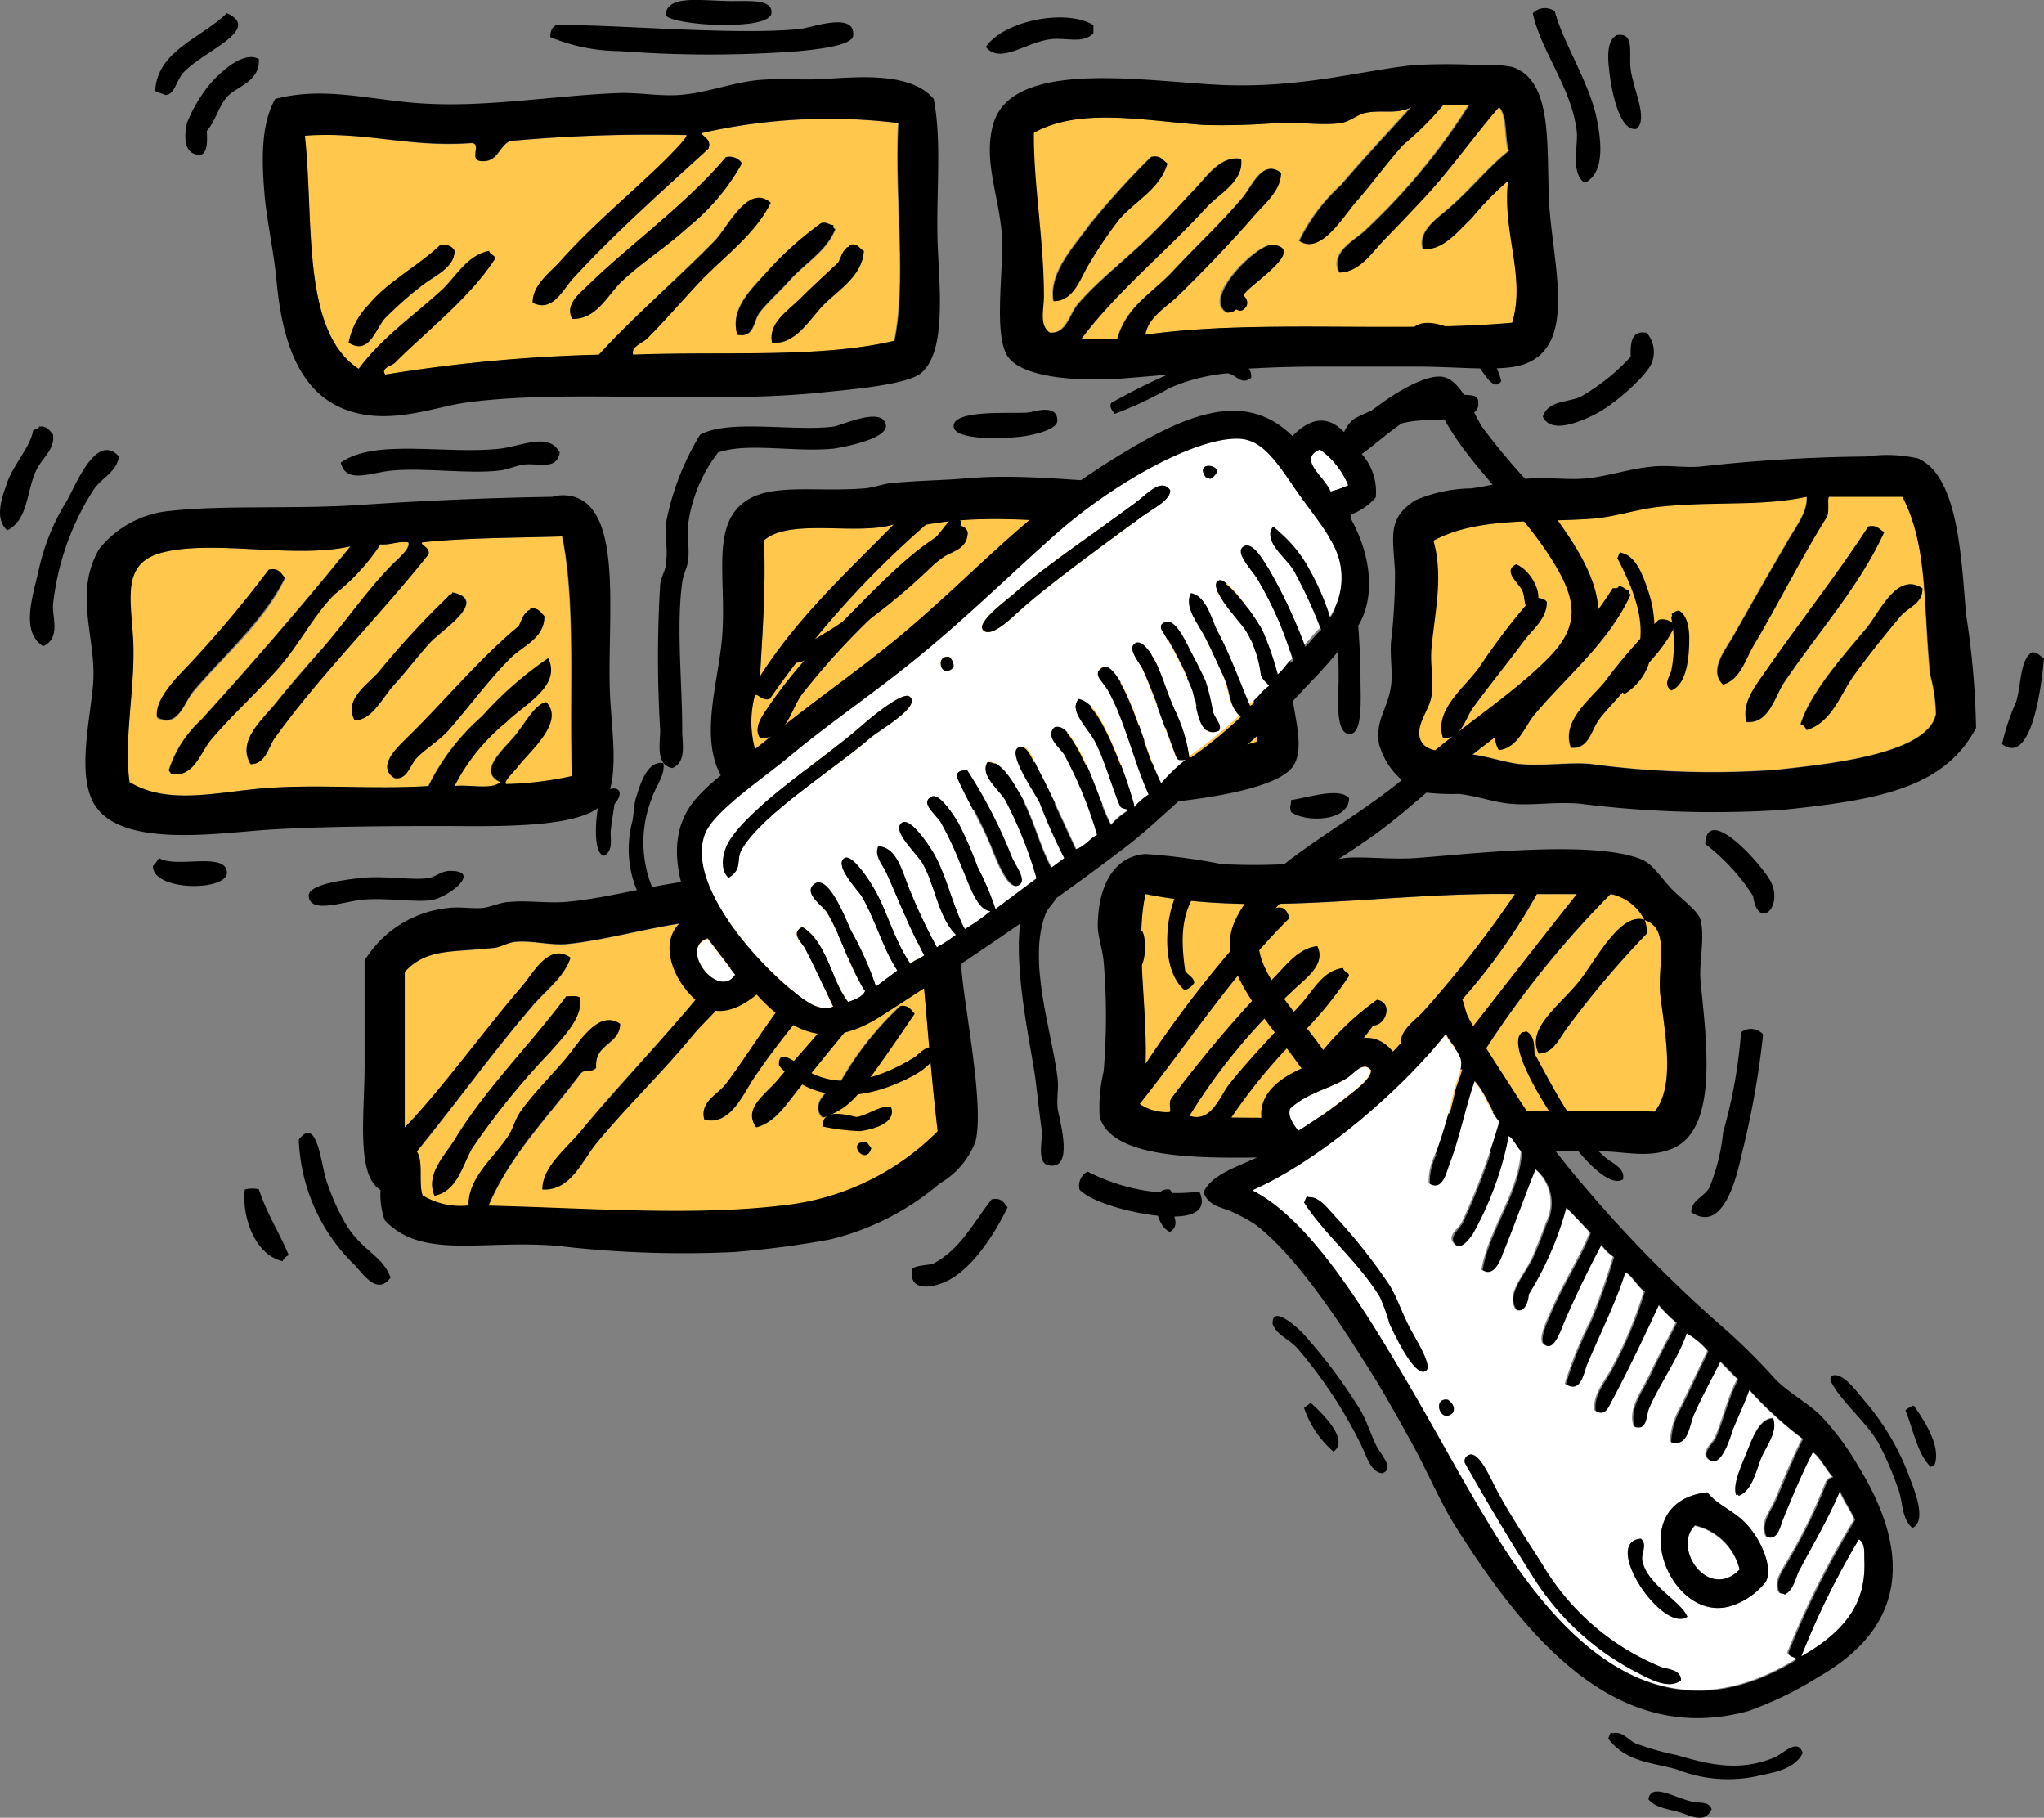 <svg id="Layer_1" data-name="Layer 1" xmlns="http://www.w3.org/2000/svg" viewBox="0 0 114.03 101.38"><rect x="0" y="0" width="114.03" height="101.38" fill="#808080" stroke="none"/><defs><style>.cls-1{fill:#ffc84d;}.cls-2{fill:#fff;}</style></defs><path class="cls-1" d="M402,40.52a17.43,17.43,0,0,0-2.11,2.11c-.74.7-1.58,1.81-2.68,1.68-.29-1.09,1-1.81,1.67-2.46,1.11-1,2.07-2.18,3.12-3-.25-.75-.06-2-.55-2.45-1.38,1.59-2.64,3.41-4.12,5-.74.79-1.48,1.57-2.23,2.34s-1.43,1.88-2.56,1.89c-.51-1.13.8-1.75,1.44-2.34a35.52,35.52,0,0,0,5.8-7h-1.45a18,18,0,0,1-2.23,2.22c-.86.93-1.78,2.19-2.68,3.23-.69.81-2,2.93-3.11,2.12a10.4,10.4,0,0,1,2.34-3.12c1.27-1.49,2.67-3,3.9-4.34-.76.44-1.66.13-2.57.33-.45.1-.86.48-1.33.56-1,.16-2.35-.06-3.57,0a38.66,38.66,0,0,1-4.12.11c-3.41-.25-6.92-1-9.47.44,0,2.82.56,5.95.56,9.14,0,.67-.28,1.6.33,2,.94.09,1.1-1,1.56-1.56,1.22-1.43,3-2.75,4.46-4.23.69-.69,1.43-1.48,2.12-2.23s1.43-1.87,2.56-1.67c.17,1.25-1.2,1.92-1.9,2.68-2.3,2.5-5,4.69-7,7.35h2c.53-1.84,1.94-2.52,3.12-3.79,1.34-1.44,2.69-2.67,3.9-4.12.5-.61,1.06-2.13,2.11-1.34,0,1-.93,1.73-1.55,2.45-1.33,1.53-2.75,3-4.13,4.35-.71.7-1.72,1.24-1.89,2.23,6.18-.88,14.06-.06,20.5-.67C403,45.84,401.71,43.43,402,40.52Zm-21.72,2.11a23.53,23.53,0,0,0-1.67,2.46c-.49.75-.83,2.07-2,2.11-.26-1.58,1.13-3,2-4.23a45.82,45.82,0,0,1,3.45-3.79c.53-.11.64.19.9.34C382.59,40.94,381.25,41.57,380.32,42.63Zm7,4.13c-.35.41-.27,1.08-1,1.11-1.46-.81,1.73-3.9,2.56-3.79C390.72,44.32,387.83,46.16,387.34,46.76Z" transform="translate(-317.87 -30.43)"/><path class="cls-1" d="M337.88,51c1.33-1.78,3.15-3,4.68-4.46.76-.75,1.38-1.88,2.56-2.11,0,.22.3.22.33.44-1.39,2.17-3.83,4-5.57,5.79-.17.18-.84.31-.55.67a87.66,87.66,0,0,1,11.92-1.11c1.83-2,4.42-4.29,6.46-6.35.72-.73,1.87-3.24,3.12-2.12-.84,1.72-2.54,2.95-3.9,4.35-1,1.06-2,2.28-3,3.23-.28.26-.9.45-.78.89,4.92-.2,10.46.21,14.59-.78.7-3.46,0-8.06.22-12.14a32,32,0,0,0-10.91.55c-.17.14.58.31.33.89-2.48,2.29-5.29,4.76-7.57,7.25-.53.58-1.12,1.9-2.23,1.33,0-1,.94-1.65,1.56-2.34,1.88-2.09,4.11-3.89,6-5.79.32-.33,1.19-1.21,1-1.22a86.28,86.28,0,0,0-9.81.33c-.64.28-.63,1.23-1.67,1.12-.62-.1.05-.93-.44-1-3.54.27-5.88-.65-9.36-.44C335.4,42.64,334.65,48.89,337.88,51Zm27.18-6.68c0-.13.22-.08.22-.23.49-.11.51.23.78.34-.06,1.38-1.41,2.18-2.23,3s-1.57,2.26-2.89,2.12c-.22-1.1.92-1.81,1.56-2.45s1.45-1.38,2.11-2C364.78,44.84,364.83,44.49,365.06,44.31Zm-1.34-1.45c.34-.08.41.11.67.11,0,.13,0,.2.11.22-.49,1.27-1.74,1.93-2.67,3-.52.59-1.17,1.14-1.56,1.67S360,49.29,359,49.1c-.48-1.57.93-2.7,1.9-3.79A19.07,19.07,0,0,1,363.72,42.86Zm-13.14,3.56c2.41-2.37,5.51-4.54,7.79-7.24a.84.84,0,0,1,.9.34,12.06,12.06,0,0,1-3,3.56c-1.13,1-2.47,1.91-3.57,2.9-.91.81-1.46,2.26-2.89,2.22C349.39,47.45,350.15,46.84,350.58,46.42Zm-12.14,1c1-1.25,2.85-2.22,4-3.34.4,0,.67.08.79.34,0,1-1.22,1.42-1.9,2a20.09,20.09,0,0,0-2,1.78c-.53.62-.88,2.06-2,1.34A4.12,4.12,0,0,1,338.44,47.42Z" transform="translate(-317.87 -30.43)"/><path class="cls-1" d="M325.07,74.05c2.19,1.3,4.95.53,7.68.33,2.95-.21,6,.08,9-.11a12.45,12.45,0,0,1,3-3.9,19.92,19.92,0,0,1,3.68-3.23c.74,1.59-1.32,2.57-2.34,3.57a11.18,11.18,0,0,0-2.89,3.56c.82-.1,2.08.23,2.56-.22-1.34-.61.24-1.86.89-2.68s1.08-1.68,1.67-1.78c1,1.11-.94,2.76-1.56,3.57-.28.36-.88.91-.67,1a18.81,18.81,0,0,0,3.68-.45c-.19-4,.24-9.59-.56-13.36-2.63.08-5.35.07-7.8.33-.2.11.46.28.34.67-2.75,3.46-6.07,6.75-8.58,10.25-.34.47-.5,1.48-1.34,1.45-.79-1.31.75-2.55,1.45-3.46s1.75-2.09,2.56-3c1.34-1.52,2.47-3.21,3.79-4.57.44-.45,1.13-1,1-1.34-.64-.08-1,.16-1.56.11a11.86,11.86,0,0,1-2.56,2.79c-1.17,1.15-2,2.88-3.23,4.23s-2.63,2.65-3.68,3.9c-.59.71-.94,2.11-2.22,1.89,0-.11-.09-.13-.11-.22a6.45,6.45,0,0,1,1.78-2.78c2.83-3.11,5.78-6.53,8.35-9.7-3.07.71-7.62-.38-10.47.34-2.22.56-1.83,2.33-1.67,4.68C325.47,68.57,324.75,71.58,325.07,74.05Zm21.72-8.69c.16-.24.22-.6.45-.78,0-.12.22-.08.22-.22.46,0,.58.23.78.44,0,1.23-1.17,1.62-1.9,2.34-1.18,1.18-2.23,2.62-3.34,3.9-.56.66-1.33,1.09-1.89,1.67-.36.37-.51,1.24-1.23,1.12-1-.62.09-1.67.56-2.12C342.55,69.68,344.53,67.23,346.79,65.36ZM339,67.92a47.2,47.2,0,0,1,3.9-4.23c0-.12.22-.08.22-.22,2.08.42-.57,2.08-1.22,2.78s-1.28,1.54-2,2.34-1.26,2-2.22,2C337,69.48,338.36,68.62,339,67.92Zm-11.25.34a64.11,64.11,0,0,0,5.12-6c.57-.12.69.21.9.45-1.1,2.39-3.55,4.45-5.13,6.35-.52.62-.84,2-2,1.44C326.54,69.65,327.25,68.84,327.74,68.26Z" transform="translate(-317.87 -30.43)"/><path class="cls-1" d="M383.33,70.48c-.49.45-.89,1.38-1.78,1.23-.69-1,.57-1.62,1.11-2.12A28.58,28.58,0,0,0,386,66.14c.44-.54,1.3-1.17,1.45-1.67a6.48,6.48,0,0,0-.22-2.56c-2.17,2.63-5,4.88-7.47,7.13-.63.58-1.36,1-1.89,1.56s-.67,1.69-1.78,1.44c0-.16-.18-.18-.23-.33,1.87-3.51,5.73-5.31,8.25-8.13.64-.72,2.76-2.72,2.67-3.57,0-.16-.44-.47-.33-.67-.67,0-1.06.29-1.67.34-2.09,3.45-5.52,6.36-8.36,9.13-.77.75-2.15,2.7-3.34,1.9-.08-.72.73-1.08,1.11-1.45,3.24-3.09,6.64-5.86,9.14-9.58-4.92.26-9.31-.83-13.81,0a52.82,52.82,0,0,0-8.69,9.69c-.49.25-.81-.56-.89,0a5.71,5.71,0,0,0,.22,3.34c.54.49,1.31.1,2,.34.44-1.73,1.73-2.34,2.79-3.57,1.89-2.21,4.22-3.81,6.12-5.79.36-.37.68-1.13,1.34-1.11,1.07,1.2-.88,2.21-1.56,2.89-2.71,2.72-5.84,5.25-8.13,8,.84.49,1.65,0,2.45-.11,2.11-.26,4.36.3,6.68,0,.38,0,.81-.29,1.23-.33,2.95-.33,6,.28,8.8,0A37.75,37.75,0,0,0,388,71.82a40,40,0,0,1-.22-5.79A38.23,38.23,0,0,1,383.33,70.48Zm-12.92-8.91a40.87,40.87,0,0,0-7.8,7.58c-.63.84-.89,2.53-2.34,2.45-.43-.6.22-1.37.56-1.89a26.77,26.77,0,0,1,3.9-4.46c2-2,3.95-4.12,6-5.24.22-.12.87-.54,1.11.11C371.83,61.13,370.94,61.16,370.41,61.57Zm12.92,10.14c0-.71,1.74-2.93,2.67-2.12C385.75,70.83,384.58,72.21,383.33,71.71Z" transform="translate(-317.87 -30.43)"/><path class="cls-1" d="M367.73,59.68c-2.07.64-5.79-.38-7.24.89.12,2.64-.11,5.54-.22,7.58C362.33,64.9,365.1,62.36,367.73,59.68Z" transform="translate(-317.87 -30.43)"/><path class="cls-1" d="M424,58.12h-4.12c-.07.12,0,.78-.11,1.11-1.46,2.32-2.75,4.93-4.13,7.24-.43.74-.73,1.86-1.67,2.12-.82-.77.14-1.94.56-2.67,1-1.77,2-3.53,3-5.24.47-.84,1.18-1.7,1.11-2.56-2.64.55-5.19.23-8.24.56-1.23.13-2.45.56-3.68.66-3.18.27-6.45-.1-8.91,1.23.57,2,.07,4-.11,6-.08.89.13,1.77,0,2.67-.11.73-.8,1.5-.67,2.23.19,1,1.38.82,2.79,1,1,.12,2,.47,2.78.56,1.34.13,2.92-.12,4,0a50.78,50.78,0,0,0,10.25.33c3.26-.34,8.58-.92,9-3.12a9,9,0,0,0-.33-2.22C425.15,64,425.41,60.84,424,58.12ZM398.37,71.6c-.5-1.53,1.14-2.74,2-3.9A36.46,36.46,0,0,1,403.16,64c.15-.33.83-.26,1,0,0,.9-.76,1.49-1.23,2.12-.95,1.28-1.88,2.42-2.89,3.79C399.63,70.48,399.4,71.72,398.37,71.6Zm5.12-1.34c-.55.65-.93,1.89-2,2-.65-1,.48-1.93,1-2.56,1.72-2.09,3.89-4.11,5.35-6.47.16,0,.31,0,.33-.11.28,0,.35.18.56.22,0,.13,0,.2.11.23C407.61,66.29,405.34,68.06,403.49,70.26Zm5-1.33c-.43.54-1,1.08-1.44,1.67s-.57,1.67-1.56,1.55c-.54-1.5,1.07-2.62,1.89-3.67a30.13,30.13,0,0,1,3-3.45.82.82,0,0,1,.89.33C410.67,66.77,409.43,67.77,408.5,68.93Zm6.8,1.78c-.29-1.08.55-2.08,1.12-2.9,1.79-2.61,3.94-5.32,5.68-8,.52-.11.63.18.89.33-1.38,3-3.7,5.58-5.57,8.36C416.88,69.27,416.57,70.84,415.3,70.71Zm8.58-5.91c-.85,1-1.78,2.17-2.56,3.24s-1.24,2.66-2.68,3.11a.54.54,0,0,0-.33-.33c.54-1.76,2.4-3.84,3.67-5.35.76-.9,1.72-3.17,3.12-2.23C425.13,64.1,424.31,64.29,423.88,64.8Z" transform="translate(-317.87 -30.43)"/><path class="cls-1" d="M409.62,81.74a1.82,1.82,0,0,1,.11.78,51.83,51.83,0,0,0-4.34,5.12c-.47.56-.8,1.52-1.68,1.56-.7-1.4,1.11-2.63,2.23-4,.93-1.14,2.31-3.93,3.68-3.45a2.7,2.7,0,0,0-1.89-1.45,53.93,53.93,0,0,0-7,8.69c-.72.17-.66,1.12-1.56,1.11-.91-1,.51-1.93,1-2.56,1.9-2.43,3.89-5,5.68-7.24H403.6a32.79,32.79,0,0,1-5.12,6.91c-.61.68-1.17,1.67-2.12,2-1-.94.41-1.81.89-2.34a61.81,61.81,0,0,0,5.13-6.57c-7-.12-14.15,1.31-20.61,0-.6,2.58.11,6.3,0,9.47a64.44,64.44,0,0,1,5.35-7c.6-.62,2.26-2.74,2.67-1.12-3.14,3.1-5.59,6.9-8.35,10.36a2.65,2.65,0,0,0,1.67.45c.12-.06-.09-.54.11-.78A71.32,71.32,0,0,1,388.9,85c.68-.68,1.38-1.68,2.45-1.79.52,1-.73,1.85-1.34,2.46a33,33,0,0,0-5.79,7c1.2.42,1.71-1.14,2.23-1.78,1.32-1.63,2.69-3,4-4.46.67-.74,1.21-1.87,2.34-2,0,.23.3.22.33.44a21.57,21.57,0,0,1-3.34,3.9,30.63,30.63,0,0,0-3.23,4c8.09.11,15.38-.58,23.62-.33,1.16-1.4.59-4.3.33-6.46C410.31,84.32,411.11,82.24,409.62,81.74Zm-15.15,5.9a19.21,19.21,0,0,1-2.23,2.56c-.67.8-1.25,2.07-2.56,2.23-.66-.92.86-2,1.67-3a15.78,15.78,0,0,1,3.34-3.23C395.6,86.34,395.21,87.61,394.47,87.64Z" transform="translate(-317.87 -30.43)"/><path class="cls-1" d="M370.18,93.54c-.41-3.48-.66-7.13-1-10.69a19.18,19.18,0,0,1-2.78,3.45c-1.39,1.7-2.7,3.27-4,4.91-.62.76-1.27,1.84-2.34,2.11-.74-1,.67-2,1.22-2.67s1.46-1.67,2.12-2.45a43.83,43.83,0,0,0,5.12-6.69,4.53,4.53,0,0,1-1.34-.22c-2.17,3-5.11,6.1-7.23,9.25-.64.94-1.35,2.73-2.79,2.34-.26-1,.78-1.41,1.22-2,1.18-1.58,2.27-3.4,3.57-5,1-1.23,2-2.41,2.9-3.57.25-.33.82-.61.67-1.11-2.16-.24-3.79.42-5.35.56-.94.08-1.89-.08-2.79,0-2.72.22-5.29,1.06-7.8,1.33-1,.11-2.05-.22-3-.11-.44.05-.81.29-1.23.34-2.34.25-3.68,0-4.9,1.33v8.69c2.06-2.13,4.41-5.41,6.57-7.91.59-.68,1.47-2.42,2.68-1.56-.38,1.12-1.4,1.83-2.12,2.68-2.28,2.66-4.27,5.44-6.46,8.13.39.53.08,1.77.33,2.45a4.07,4.07,0,0,0,2.56.56c0-1.56,1.38-2.61,2.23-3.9.26-.4.37-.92.67-1.34.7-1,1.76-2,2.56-3s1.8-2.71,3-1.89c-.05,1.2-1.45,1.07-1.34,2.45-.34.29-.58,0-.88.33-1.77,2.4-3.88,4.45-5.13,7.36,5.46.13,11.43.6,16.49,0A14.3,14.3,0,0,0,370.18,93.54Zm-5.45-2.78a17.78,17.78,0,0,1,3.34-4.23c.45,0,.58.23.78.44-.9,1.32-1.89,2.8-2.9,4.12a4,4,0,0,1-2.23,1.67C363,92,364.07,91.11,364.73,90.76Zm-16.16-1.67a41.36,41.36,0,0,0-4.34,5.35c-.54.88-.81,2.41-2.12,2.67-.52-1.19.6-2.27,1.12-3.12,1.73-2.88,4.24-5.32,6.23-8,.3,0,.64,0,.79.11C350.35,87.27,349.26,88.27,348.57,89.09Zm2.56,5.12c-.79,1-1.44,2.66-3,2.56,0-1.25,1.33-2.28,2.12-3.23,2.42-3,5.29-5.82,7.68-8.91.15-.33.84-.26,1,0-.11,1.48-1.49,2.41-2.34,3.46C354.86,90.22,352.91,92.05,351.13,94.21Z" transform="translate(-317.87 -30.43)"/><path d="M355,31.27c.36.6,5.82.91,5.91-.11.06-.78-1.16-.67-2.23-.67C357.06,30.49,355.08,30.09,355,31.27Z" transform="translate(-317.87 -30.43)"/><path d="M406.28,40.63c1.15-.57.91-2.37.67-3.57-.4-2-1.9-4.29-2.34-6a.94.94,0,0,0-1.23.11c.48,2.18,2.15,4.12,2.45,6.57C405.93,38.51,405.46,40.09,406.28,40.63Z" transform="translate(-317.87 -30.43)"/><path d="M330.53,31.16c-1.37,1.36-3.91,2.1-4,4.34.14.12.4.12.55.23.54,0,.61-.79,1-1.23C329.15,33.29,332.54,32.1,330.53,31.16Z" transform="translate(-317.87 -30.43)"/><path d="M372.86,33.05c.85,1,2.25-.3,3.67-.44.83-.09,1.77.28,2.34-.33v-.45C377.37,30.9,373.88,31.56,372.86,33.05Z" transform="translate(-317.87 -30.43)"/><path d="M348.91,31.83c-.24.1-.34.33-.34.67a10.33,10.33,0,0,0,3.9.78,65.76,65.76,0,0,0,10,0c.72-.08,3-.27,3-.89.09-1.34-2.36-.4-3-.34C358.79,32.41,352.13,31.78,348.91,31.83Z" transform="translate(-317.87 -30.43)"/><path d="M408.06,32.39c-.47.25-.51.94-.45,1.67.12,1.32.57,3.73,1.56,3.56.67-.56-.19-2.21-.33-3.34C408.73,33.4,409.09,32.21,408.06,32.39Z" transform="translate(-317.87 -30.43)"/><path d="M332.31,33.72c-.82-.45-2,.59-2.68,1.34a8.24,8.24,0,0,0-1.33,2.23c-.13.6-.27,1.81.78,1.78.38-.17.35-.76.33-1.34.53-.62.62-1.31,1.12-1.89S332.39,35,332.31,33.72Z" transform="translate(-317.87 -30.43)"/><path d="M402.82,50.77c3.2-1.05,1.57-5.82,1.45-9.47-.1-3.17.13-6.36-2-7.13a6.82,6.82,0,0,0-1.79-.11,34,34,0,0,0-3.78,0c-2.93.32-6.23,1.28-10.59,1.11-4.2-.17-11.69-1.52-12.81,2.12-.61,2,.28,4,.45,6.13.15,1.86-.43,5.2.22,6.68s4.28,1.59,6.35,1.45c2.9-.21,6.78-.67,10.92-.67H397C399.23,50.88,401.61,51.17,402.82,50.77ZM381.77,49.1c.17-1,1.18-1.53,1.89-2.23,1.38-1.36,2.8-2.82,4.13-4.35.62-.72,1.55-1.45,1.55-2.45-1-.79-1.61.73-2.11,1.34-1.21,1.45-2.56,2.68-3.9,4.12-1.18,1.27-2.59,1.95-3.12,3.79h-2c2-2.66,4.72-4.85,7-7.35.7-.76,2.07-1.43,1.9-2.68-1.13-.2-1.91,1-2.56,1.67s-1.43,1.54-2.12,2.23C381,44.67,379.2,46,378,47.42c-.46.55-.62,1.65-1.56,1.56-.61-.4-.33-1.33-.33-2,0-3.19-.59-6.32-.56-9.14,2.55-1.42,6.06-.69,9.47-.44a38.66,38.66,0,0,0,4.12-.11c1.22-.06,2.56.16,3.57,0,.47-.08.88-.46,1.33-.56.91-.2,1.81.11,2.57-.33-1.23,1.38-2.63,2.85-3.9,4.34a10.4,10.4,0,0,0-2.34,3.12c1.15.81,2.42-1.31,3.11-2.12.9-1,1.82-2.3,2.68-3.23a18,18,0,0,0,2.23-2.22h1.45a35.52,35.52,0,0,1-5.8,7c-.64.59-1.95,1.21-1.44,2.34,1.13,0,1.85-1.17,2.56-1.89s1.49-1.55,2.23-2.34c1.48-1.6,2.74-3.42,4.12-5,.49.5.3,1.7.55,2.45-1.05.82-2,2-3.12,3-.68.65-2,1.37-1.67,2.46,1.1.13,1.94-1,2.68-1.68A17.43,17.43,0,0,1,402,40.52c-.33,2.91,1,5.32.23,7.91C395.83,49,388,48.22,381.77,49.1Z" transform="translate(-317.87 -30.43)"/><path d="M332.64,41.41c.12,1.33.51,3.08.67,4.79.35,3.66,1.46,6.48,4.35,7.24,2.26.6,4.51-.32,6.23-.56,5.62-.76,13.23.1,19.72-.55,1.88-.19,4.94-.45,5.68-1.12,1.36-1.2,1-4.64.89-7.13-.1-2.9.25-5.71-.22-8.13-1.25-1.5-4.1-1.24-6.24-1.11-1.3.07-2.69-.09-4,.11s-2.62.69-4,.78c-1.11.07-2.23-.15-3.34-.11-3.75.14-7.58.86-11.36.55-2.65-.21-5.16-.92-7.8-.22C332.42,37.38,332.46,39.38,332.64,41.41Zm11.59-3c.49.08-.18.91.44,1,1,.11,1-.84,1.67-1.12a86.28,86.28,0,0,1,9.81-.33c.19,0-.68.89-1,1.22-1.91,1.9-4.14,3.7-6,5.79-.62.69-1.58,1.35-1.56,2.34,1.11.57,1.7-.75,2.23-1.33,2.28-2.49,5.09-5,7.57-7.25.25-.58-.5-.75-.33-.89A32,32,0,0,1,368,37.29c-.24,4.08.48,8.68-.22,12.14-4.13,1-9.67.58-14.59.78-.12-.44.5-.63.78-.89,1-1,2-2.17,3-3.23,1.36-1.4,3.06-2.63,3.9-4.35-1.25-1.12-2.4,1.39-3.12,2.12-2,2.06-4.63,4.31-6.46,6.35a87.66,87.66,0,0,0-11.92,1.11c-.29-.36.38-.49.55-.67,1.74-1.74,4.18-3.62,5.57-5.79,0-.22-.3-.22-.33-.44-1.18.23-1.8,1.36-2.56,2.11C341,48,339.21,49.21,337.88,51c-3.23-2.1-2.48-8.35-3-13C338.35,37.75,340.69,38.67,344.23,38.4Z" transform="translate(-317.87 -30.43)"/><path d="M352.69,46c1.1-1,2.44-1.86,3.57-2.9a12.06,12.06,0,0,0,3-3.56.84.84,0,0,0-.9-.34c-2.28,2.7-5.38,4.87-7.79,7.24-.43.42-1.19,1-.78,1.78C351.23,48.24,351.78,46.79,352.69,46Z" transform="translate(-317.87 -30.43)"/><path d="M382.1,39.18A45.82,45.82,0,0,0,378.65,43c-.87,1.21-2.26,2.65-2,4.23,1.17,0,1.51-1.36,2-2.11a23.53,23.53,0,0,1,1.67-2.46c.93-1.06,2.27-1.69,2.68-3.11C382.74,39.37,382.63,39.07,382.1,39.18Z" transform="translate(-317.87 -30.43)"/><path d="M359,49.1c.95.19.89-.77,1.23-1.23s1-1.08,1.56-1.67c.93-1.08,2.18-1.74,2.67-3-.08,0-.13-.09-.11-.22-.26,0-.33-.19-.67-.11a19.07,19.07,0,0,0-2.78,2.45C360,46.4,358.56,47.53,359,49.1Z" transform="translate(-317.87 -30.43)"/><path d="M339.33,48.2a20.09,20.09,0,0,1,2-1.78c.68-.58,1.88-1,1.9-2-.12-.26-.39-.36-.79-.34-1.15,1.12-3,2.09-4,3.34a4.12,4.12,0,0,0-1.12,2.12C338.45,50.26,338.8,48.82,339.33,48.2Z" transform="translate(-317.87 -30.43)"/><path d="M360.94,49.54c1.32.14,2.1-1.32,2.89-2.12s2.17-1.62,2.23-3c-.27-.11-.29-.45-.78-.34,0,.15-.19.1-.22.23-.23.18-.28.53-.45.78-.66.62-1.41,1.3-2.11,2S360.72,48.44,360.94,49.54Z" transform="translate(-317.87 -30.43)"/><path d="M388.9,44.08c-.83-.11-4,3-2.56,3.79.73,0,.65-.7,1-1.11C387.83,46.16,390.72,44.32,388.9,44.08Z" transform="translate(-317.87 -30.43)"/><path d="M406.83,53.55c1.09-.53,3.07-2.29,3.23-3a1.62,1.62,0,0,0-.33-1.56c-.88-.14-.9.59-.89,1.34a11.65,11.65,0,0,1-2.79,2.23c-.71.32-1.82.2-2.11,1.11C404.37,54.59,405.81,54.06,406.83,53.55Z" transform="translate(-317.87 -30.43)"/><path d="M397,53.89c1.09-.13,3.46.12,3.34-1,0-.43-.28-.4-.78-.44a.54.54,0,0,0-.22,0,13.06,13.06,0,0,1-2.56.22,10.54,10.54,0,0,0-3.35,1.11c-1.39.95-1.63,6-1.22,9.47a37,37,0,0,1,.34,5c0,1-.24,3.2.66,3.11.7-.06.56-2,.56-3.11a43.16,43.16,0,0,0-.34-5,32.24,32.24,0,0,1,0-7.35C393.71,54.71,395.62,54,397,53.89Z" transform="translate(-317.87 -30.43)"/><path d="M375.2,53.44c-.9.07-4.19-.19-4.13.78.06.79,2.8.68,3.79.56.83-.11,2-.42,2-.89C376.85,52.9,375.49,53.42,375.2,53.44Z" transform="translate(-317.87 -30.43)"/><path d="M357.93,55.67c1.59-.58,4.29,0,6.46-.22.33-.05,3.06-.51,2.9-1.34-.21-1-2.37,0-2.9.11-2.23.29-5.82-.43-7.46.45a14.7,14.7,0,0,0-1.9,4.9c-.08.69.1,1.45,0,2.23,0,.41-.28.78-.33,1.22a66.82,66.82,0,0,0,0,8.13c0,.75-.27,1.92.67,2.12.83-.34.55-1.39.56-2.12,0-2.62-.34-5.81,0-8.24.06-.45.28-.82.33-1.23.08-.71-.07-1.35,0-2A8.33,8.33,0,0,1,357.93,55.67Z" transform="translate(-317.87 -30.43)"/><path d="M319.94,56.56c.35-.65,1-1.1.89-1.89-.19-.22-.32-.5-.78-.45,0,.16-.24.13-.33.22-.16.93-1.09,1.88-1.45,2.9-.28.81-.74,2,0,2.67C319.5,59.4,319.33,57.72,319.94,56.56Z" transform="translate(-317.87 -30.43)"/><path d="M345.79,55.45c-3,.35-7-.59-8.91.78.29,1.23,1.7.54,2.89.44,1.88-.16,4.25.21,6,0,.47-.06.93-.29,1.33-.33.86-.1,1.81.34,2-.67C348.49,54.52,347,55.3,345.79,55.45Z" transform="translate(-317.87 -30.43)"/><path d="M323.06,57.79c.46-.72,1.31-1,1.45-1.9-1.25-1.37-2.39,1.54-2.9,2.45a12.34,12.34,0,0,0-1.56,3.79c-.33,1.5-1.07,3.54.23,4.34,1-.46.49-1.62.55-2.34A14.81,14.81,0,0,1,323.06,57.79Z" transform="translate(-317.87 -30.43)"/><path d="M424.88,56a7.92,7.92,0,0,0-2.9-.11,91.09,91.09,0,0,0-9.24.56c-.88.08-1.79-.09-2.68,0-1.31.12-2.56.57-3.78.67-1,.08-2.16-.08-3.12,0s-2.12.4-3.23.55a8.12,8.12,0,0,0-3.12.67c-1.52,1-1.24,1.92-1.12,3.9a31,31,0,0,1-.22,4c-.06.88.11,1.72,0,2.45-.19,1.32-.88,1.87-.67,3.23a4.11,4.11,0,0,0,2.34,2.68,13.07,13.07,0,0,0,2.12.11c1,.11,2,.48,2.89.55,1.23.11,2.52-.13,3.9,0a59.35,59.35,0,0,0,11.26.34c5.26-.55,9-1.17,10.8-4.57a46.1,46.1,0,0,0-.56-6.35C427.28,61.48,427.11,57,424.88,56Zm1,14.26c-.44,2.2-5.76,2.78-9,3.12a50.78,50.78,0,0,1-10.25-.33c-1.09-.12-2.67.13-4,0-.8-.09-1.81-.44-2.78-.56-1.41-.18-2.6,0-2.79-1-.13-.73.56-1.5.67-2.23.13-.9-.08-1.78,0-2.67.18-2,.68-4,.11-6,2.46-1.33,5.73-1,8.91-1.23,1.23-.1,2.45-.53,3.68-.66,3.05-.33,5.6,0,8.24-.56.07.86-.64,1.72-1.11,2.56-1,1.71-2,3.47-3,5.24-.42.73-1.38,1.9-.56,2.67.94-.26,1.24-1.38,1.67-2.12,1.38-2.31,2.67-4.92,4.13-7.24.14-.33,0-1,.11-1.11H424c1.42,2.72,1.16,5.88,1.56,9.92A9,9,0,0,1,425.88,70.26Z" transform="translate(-317.87 -30.43)"/><path d="M387.23,57.12a12.59,12.59,0,0,0-2.9.22c-4.25.31-8.44-.61-12.7-.22-1,.09-2.19.1-3.68.22-.65,0-1.28.29-1.89.33-2.52.2-4.87-.25-6.35.56-2.3,1.27-1.27,4.44-1.56,7.8-.21,2.41-1.22,5.41-.11,7.57.76,1.48,3.41,2.3,5.68,2.34.67,0,1.56-.26,2.34-.33,1.84-.18,4,.18,6,0,.54,0,1.16-.28,1.78-.34,2.63-.21,5.52.23,8.24,0,2.48-.2,7.28-.8,8-2.22.54-1,0-2.66-.11-3.79C389.6,64.64,390.27,59.16,387.23,57.12Zm-26.74,3.45c1.45-1.27,5.17-.25,7.24-.89-2.63,2.68-5.4,5.22-7.46,8.47C360.38,66.11,360.61,63.21,360.49,60.57Zm21.39,12.48c-2.79.28-5.85-.33-8.8,0-.42,0-.85.28-1.23.33-2.32.3-4.57-.26-6.68,0-.8.1-1.61.6-2.45.11,2.29-2.77,5.42-5.3,8.13-8,.68-.68,2.63-1.69,1.56-2.89-.66,0-1,.74-1.34,1.11-1.9,2-4.23,3.58-6.12,5.79-1.06,1.23-2.35,1.84-2.79,3.57-.69-.24-1.46.15-2-.34a5.71,5.71,0,0,1-.22-3.34c.08-.56.4.25.89,0a52.82,52.82,0,0,1,8.69-9.69c4.5-.83,8.89.26,13.81,0-2.5,3.72-5.9,6.49-9.14,9.58-.38.37-1.19.73-1.11,1.45,1.19.8,2.57-1.15,3.34-1.9,2.84-2.77,6.27-5.68,8.36-9.13.61,0,1-.33,1.67-.34-.11.2.32.51.33.67.09.85-2,2.85-2.67,3.57-2.52,2.82-6.38,4.62-8.25,8.13.05.15.2.17.23.33,1.11.25,1.24-.89,1.78-1.44s1.26-1,1.89-1.56c2.43-2.25,5.3-4.5,7.47-7.13a6.48,6.48,0,0,1,.22,2.56c-.15.5-1,1.13-1.45,1.67a28.58,28.58,0,0,1-3.34,3.45c-.54.5-1.8,1.12-1.11,2.12.89.15,1.29-.78,1.78-1.23A38.23,38.23,0,0,0,387.79,66a40,40,0,0,0,.22,5.79A37.75,37.75,0,0,1,381.88,73.05Z" transform="translate(-317.87 -30.43)"/><path d="M323.06,75.16c1.35,2.58,6.73,1.76,9.58,1.56s7.1-.22,9.8-.22,7.51.17,8.92-1.11c1.12-1,.67-3.93.55-6-.22-4.19.8-10.39-2-11.25a2.18,2.18,0,0,0-1.23,0c-3.34.05-7,.2-10.69.45s-7.53,0-10.58.33a5.73,5.73,0,0,0-4,2.12c-1.46,2.48-.17,4.94-.34,7.46C322.93,70.42,322.17,73.45,323.06,75.16Zm2.23-9.24c-.16-2.35-.55-4.12,1.67-4.68,2.85-.72,7.4.37,10.47-.34-2.57,3.17-5.52,6.59-8.35,9.7a6.45,6.45,0,0,0-1.78,2.78c0,.09.11.11.11.22,1.28.22,1.63-1.18,2.22-1.89,1.05-1.25,2.44-2.52,3.68-3.9s2.06-3.08,3.23-4.23a11.86,11.86,0,0,0,2.56-2.79c.61.05.92-.19,1.56-.11.13.35-.56.89-1,1.34-1.32,1.36-2.45,3-3.79,4.57-.81.91-1.75,2-2.56,3s-2.24,2.15-1.45,3.46c.84,0,1-1,1.34-1.45,2.51-3.5,5.83-6.79,8.58-10.25.12-.39-.54-.56-.34-.67,2.45-.26,5.17-.25,7.8-.33.8,3.77.37,9.36.56,13.36a18.81,18.81,0,0,1-3.68.45c-.21-.09.39-.64.67-1,.62-.81,2.61-2.46,1.56-3.57-.59.1-1.07,1-1.67,1.78s-2.23,2.07-.89,2.68c-.48.45-1.74.12-2.56.22a11.18,11.18,0,0,1,2.89-3.56c1-1,3.08-2,2.34-3.57a19.92,19.92,0,0,0-3.68,3.23,12.45,12.45,0,0,0-3,3.9c-3,.19-6.08-.1-9,.11-2.73.2-5.49,1-7.68-.33C324.75,71.58,325.47,68.57,325.29,65.92Z" transform="translate(-317.87 -30.43)"/><path d="M370.74,60c-2.06,1.12-4,3.24-6,5.24a26.77,26.77,0,0,0-3.9,4.46c-.34.52-1,1.29-.56,1.89,1.45.08,1.71-1.61,2.34-2.45a40.87,40.87,0,0,1,7.8-7.58c.53-.41,1.42-.44,1.44-1.45C371.61,59.47,371,59.89,370.74,60Z" transform="translate(-317.87 -30.43)"/><path d="M422.1,59.79c-1.74,2.7-3.89,5.41-5.68,8-.57.82-1.41,1.82-1.12,2.9,1.27.13,1.58-1.44,2.12-2.23,1.87-2.78,4.19-5.32,5.57-8.36C422.73,60,422.62,59.68,422.1,59.79Z" transform="translate(-317.87 -30.43)"/><path d="M328.63,69c1.58-1.9,4-4,5.13-6.35-.21-.24-.33-.57-.9-.45a64.11,64.11,0,0,1-5.12,6c-.49.58-1.2,1.39-1.12,2.22C327.79,71.05,328.11,69.66,328.63,69Z" transform="translate(-317.87 -30.43)"/><path d="M422,65.47c-1.27,1.51-3.13,3.59-3.67,5.35a.54.54,0,0,1,.33.33c1.44-.45,1.87-2,2.68-3.11s1.71-2.23,2.56-3.24c.43-.51,1.25-.7,1.22-1.56C423.7,62.3,422.74,64.57,422,65.47Z" transform="translate(-317.87 -30.43)"/><path d="M408.73,63.35c-.21,0-.28-.23-.56-.22,0,.13-.17.12-.33.11-1.46,2.36-3.63,4.38-5.35,6.47-.52.63-1.65,1.51-1,2.56,1.07-.12,1.45-1.36,2-2,1.85-2.2,4.12-4,5.35-6.68C408.75,63.55,408.71,63.48,408.73,63.35Z" transform="translate(-317.87 -30.43)"/><path d="M339.88,68.59c.73-.8,1.38-1.67,2-2.34s3.3-2.36,1.22-2.78c0,.14-.19.1-.22.22a47.2,47.2,0,0,0-3.9,4.23c-.63.7-1.95,1.56-1.33,2.68C338.62,70.62,339.15,69.39,339.88,68.59Z" transform="translate(-317.87 -30.43)"/><path d="M404.16,64c-.17-.26-.85-.33-1,0a36.46,36.46,0,0,0-2.79,3.68c-.86,1.16-2.5,2.37-2,3.9,1,.12,1.26-1.12,1.67-1.67,1-1.37,1.94-2.51,2.89-3.79C403.4,65.51,404.18,64.92,404.16,64Z" transform="translate(-317.87 -30.43)"/><path d="M339.88,73.83c.72.12.87-.75,1.23-1.12.56-.58,1.33-1,1.89-1.67,1.11-1.28,2.16-2.72,3.34-3.9.73-.72,1.91-1.11,1.9-2.34-.2-.21-.32-.49-.78-.44,0,.14-.2.1-.22.22-.23.18-.29.54-.45.78-2.26,1.87-4.24,4.32-6.35,6.35C340,72.16,338.87,73.21,339.88,73.83Z" transform="translate(-317.87 -30.43)"/><path d="M410.4,65a30.13,30.13,0,0,0-3,3.45c-.82,1-2.43,2.17-1.89,3.67,1,.12,1.15-1,1.56-1.55s1-1.13,1.44-1.67c.93-1.16,2.17-2.16,2.79-3.57A.82.82,0,0,0,410.4,65Z" transform="translate(-317.87 -30.43)"/><path d="M430.34,69.59a12.32,12.32,0,0,0-.78,2.34c1.63,1.24,2.2-3.16,2.34-4.79-.23-.1-.33-.34-.67-.33C430.55,67.23,430.65,68.56,430.34,69.59Z" transform="translate(-317.87 -30.43)"/><path d="M383.33,71.71c1.25.5,2.42-.88,2.67-2.12C385.07,68.78,383.33,71,383.33,71.71Z" transform="translate(-317.87 -30.43)"/><path d="M389.9,75.72c.84.62,3.26.51,3.23-.78-.57-.63-2.35,0-3.23.11C389.89,75.47,389.78,75.37,389.9,75.72Z" transform="translate(-317.87 -30.43)"/><path d="M413,77.5a11.36,11.36,0,0,1,2.67,2.9c.27,1.92,1.69.67,1-.78C416.2,78.69,413.1,75.2,413,77.5Z" transform="translate(-317.87 -30.43)"/><path d="M330.53,79.06c-.1-1.14-2.89-.18-3.79-.78a2.22,2.22,0,0,1-.34.45C326.39,80.16,330.62,80.15,330.53,79.06Z" transform="translate(-317.87 -30.43)"/><path d="M341.78,79.4c-.92.15-2.46-.16-3.79,0-.67.07-2.95.32-2.9,1,.08,1,1.83.35,2.9.22,1.39-.16,3.06.17,4,0S344.75,79,343,79C342.45,79,342.24,79.32,341.78,79.4Z" transform="translate(-317.87 -30.43)"/><path d="M364.17,99.56a14.72,14.72,0,0,0,6.12-3.12,4.59,4.59,0,0,0,2-2.34c.5-2-.59-7.31-.78-9.58a21.39,21.39,0,0,0-.11-3.12c-.83-2.59-5.11-2.82-8.91-2.45-.94.09-2,.48-3,.56-.86.07-1.79-.09-2.67,0-2.45.23-4.9,1-7.36,1.22-1.06.09-2.11-.09-3.12,0-.52,0-1.06.29-1.56.34s-1.3-.08-1.89,0A6.2,6.2,0,0,0,338.21,84v5.8c0,2.82-.49,6.17.89,7a4.27,4.27,0,0,0,.23,1.68c2.09,2.23,5.44,1.07,9.69,1.44a59.82,59.82,0,0,0,9.8.34A52.1,52.1,0,0,0,364.17,99.56Zm-19.05-1.89c1.25-2.91,3.36-5,5.13-7.36.3-.33.54,0,.88-.33-.11-1.38,1.29-1.25,1.34-2.45-1.21-.82-2.26,1-3,1.89s-1.86,2-2.56,3c-.3.42-.41.94-.67,1.34-.85,1.29-2.26,2.34-2.23,3.9a4.07,4.07,0,0,1-2.56-.56c-.25-.68.06-1.92-.33-2.45,2.19-2.69,4.18-5.47,6.46-8.13.72-.85,1.74-1.56,2.12-2.68-1.21-.86-2.09.88-2.68,1.56-2.16,2.5-4.51,5.78-6.57,7.91V84.63c1.22-1.3,2.56-1.08,4.9-1.33.42,0,.79-.29,1.23-.34.95-.11,2,.22,3,.11,2.51-.27,5.08-1.11,7.8-1.33.9-.08,1.85.08,2.79,0,1.56-.14,3.19-.8,5.35-.56.15.5-.42.78-.67,1.11-.88,1.16-1.92,2.34-2.9,3.57-1.3,1.61-2.39,3.43-3.57,5-.44.6-1.48,1-1.22,2,1.44.39,2.15-1.4,2.79-2.34,2.12-3.15,5.06-6.2,7.23-9.25a4.53,4.53,0,0,0,1.34.22,43.83,43.83,0,0,1-5.12,6.69c-.66.78-1.45,1.64-2.12,2.45s-2,1.62-1.22,2.67c1.07-.27,1.72-1.35,2.34-2.11,1.31-1.64,2.62-3.21,4-4.91a19.18,19.18,0,0,0,2.78-3.45c.34,3.56.59,7.21,1,10.69a14.3,14.3,0,0,1-8.57,4.13C356.55,98.27,350.58,97.8,345.12,97.67Z" transform="translate(-317.87 -30.43)"/><path d="M376.65,95.44c1.08-.12.28-2.68.22-3.23s.07-1,0-1.67c-.33-2.64-1.69-6.49-.67-9.14.19-.5.84-.79.55-1.45-3.67-.75-1.32,8.78-1.11,10.7.14,1.22.25,2.11.34,2.78S375.57,95.55,376.65,95.44Z" transform="translate(-317.87 -30.43)"/><path d="M357.93,84.63c-2.39,3.09-5.26,6-7.68,8.91-.79.95-2.15,2-2.12,3.23,1.56.1,2.21-1.59,3-2.56,1.78-2.16,3.73-4,5.46-6.12.85-1,2.23-2,2.34-3.46C358.77,84.37,358.08,84.3,357.93,84.63Z" transform="translate(-317.87 -30.43)"/><path d="M349.46,86c-2,2.7-4.5,5.14-6.23,8-.52.85-1.64,1.93-1.12,3.12,1.31-.26,1.58-1.79,2.12-2.67a41.36,41.36,0,0,1,4.34-5.35c.69-.82,1.78-1.82,1.68-3C350.1,85.93,349.76,86,349.46,86Z" transform="translate(-317.87 -30.43)"/><path d="M394.69,86.19a15.78,15.78,0,0,0-3.34,3.23c-.81,1-2.33,2.09-1.67,3,1.31-.16,1.89-1.43,2.56-2.23a19.21,19.21,0,0,0,2.23-2.56C395.21,87.61,395.6,86.34,394.69,86.19Z" transform="translate(-317.87 -30.43)"/><path d="M366,91.09c1-1.32,2-2.8,2.9-4.12-.2-.21-.33-.49-.78-.44a17.78,17.78,0,0,0-3.34,4.23c-.66.35-1.74,1.27-1,2A4,4,0,0,0,366,91.09Z" transform="translate(-317.87 -30.43)"/><path d="M415,88a27.62,27.62,0,0,1-1,5.57,10.92,10.92,0,0,1-.78,3.12c-.32.51-1,.7-1,1.34,1.71,1.19,2.49-1.72,2.79-3.12a49.05,49.05,0,0,0,1.22-6.79A.91.91,0,0,0,415,88Z" transform="translate(-317.87 -30.43)"/><path d="M339.66,101.68c-.45-1.22-1.54-1.45-2.45-2.9a12.24,12.24,0,0,1-1.11-2.45c-.32-.85-.51-3.73-1.56-2.34a10.23,10.23,0,0,0,3.12,7C338.14,101.49,338.92,102.71,339.66,101.68Z" transform="translate(-317.87 -30.43)"/><path d="M384.78,96.89a10.72,10.72,0,0,1-6.24-1.12.91.91,0,0,0-.45,1c.63.7,2.79,1.28,4.24,1.45S385.4,98.28,384.78,96.89Z" transform="translate(-317.87 -30.43)"/><path d="M331.53,96.77c-.19,1.42.52,3.65,2.11,4a.58.58,0,0,1,.34-.33c-.52-1.26-1.23-2.33-1.67-3.68A1.71,1.71,0,0,0,331.53,96.77Z" transform="translate(-317.87 -30.43)"/><path d="M370.41,102c1.63-.58,3-2.85,3.67-4.23-.2-.24-.32-.57-.89-.45-1,1.28-1.74,2.79-3.23,3.57-.38.14-1,.08-1.22.33C368.56,102.57,370,102.16,370.41,102Z" transform="translate(-317.87 -30.43)"/><path d="M412.74,81.74c-.12-.48-1-1.12-1.56-1.68s-1.07-1.4-1.67-1.67c-2.64-1.16-9.81-.31-12.59-.11-1.41.11-3-.1-4,0a33.18,33.18,0,0,1-6.91.34,33.72,33.72,0,0,0-4.23-.56c-1.76.12-2.65,1.75-2.67,4,0,.58.26,1.26.33,2a36.72,36.72,0,0,1,0,6.12,8.73,8.73,0,0,0-.22,2.56c.81,2.67,7,2.23,10.69,2.23,2,0,4,.16,5.79,0,4.07-.36,7.7-.3,11.37-.33,1.38,0,2.7.39,4-.11,2.7-1,2-6,1.67-9.36C412.64,84.08,413,82.79,412.74,81.74Zm-2.56,10.69c-8.24-.25-15.53.44-23.62.33a30.63,30.63,0,0,1,3.23-4,21.57,21.57,0,0,0,3.34-3.9c0-.22-.3-.21-.33-.44-1.13.13-1.67,1.26-2.34,2-1.32,1.46-2.69,2.83-4,4.46-.52.64-1,2.2-2.23,1.78a33,33,0,0,1,5.79-7c.61-.61,1.86-1.41,1.34-2.46-1.07.11-1.77,1.11-2.45,1.79a71.32,71.32,0,0,0-5.68,6.68c-.2.24,0,.72-.11.78a2.65,2.65,0,0,1-1.67-.45c2.76-3.46,5.21-7.26,8.35-10.36-.41-1.62-2.07.5-2.67,1.12a64.44,64.44,0,0,0-5.35,7c.11-3.17-.6-6.89,0-9.47,6.46,1.31,13.64-.12,20.61,0a61.81,61.81,0,0,1-5.13,6.57c-.48.53-1.86,1.4-.89,2.34.95-.33,1.51-1.32,2.12-2a32.79,32.79,0,0,0,5.12-6.91h2.23c-1.79,2.25-3.78,4.81-5.68,7.24-.49.63-1.91,1.59-1,2.56.9,0,.84-.94,1.56-1.11a53.93,53.93,0,0,1,7-8.69,2.7,2.7,0,0,1,1.89,1.45c1.49.5.69,2.58.89,4.23C410.77,88.13,411.34,91,410.18,92.43Z" transform="translate(-317.87 -30.43)"/><path d="M405.94,85.19c-1.12,1.38-2.93,2.61-2.23,4,.88,0,1.21-1,1.68-1.56a51.83,51.83,0,0,1,4.34-5.12,1.82,1.82,0,0,0-.11-.78C408.25,81.26,406.87,84.05,405.94,85.19Z" transform="translate(-317.87 -30.43)"/><path class="cls-2" d="M414.92,118a3.33,3.33,0,0,0-2.49-2.46C411.13,116.77,413.18,119.75,414.92,118Z" transform="translate(-317.87 -30.43)"/><path class="cls-2" d="M418.36,122.81c2.85-1.61,3.6-3.32,3.52-5.35,0-.4.06-1-.31-1.17A44.71,44.71,0,0,0,418.36,122.81Z" transform="translate(-317.87 -30.43)"/><path class="cls-2" d="M364.34,86.57c-.43-.91-1-2.27-1.57-3.24-.2-.36-.83-.86-.15-1.2,1.39.85,1.59,2.87,2.56,4.19.27-.1.83-.28.95-.62-.79-1.11-1.4-3.2-2.15-4.4-.23-.35-1.25-1.22-.63-1.6s1.76,2.2,2,2.66a17.21,17.21,0,0,1,1.38,3.1l1.2-.9c-.8-1.24-1.23-2.88-2-4.16-.17-.27-1.61-1.8-.93-2.12.41-.2,1.31,1.18,1.54,1.57.82,1.34,1.19,3,2.12,4.34.27-.28.5-.24.77-.48-.81-1.47-1.45-3.13-2.09-4.55-.21-.47-.73-1-.48-1.53,1.1.05,1.37,1.58,1.79,2.52a31.18,31.18,0,0,0,1.48,3.12,9.31,9.31,0,0,0,1.07-.7c-1-1.06-1.15-2.77-1.88-4-.32-.55-1.78-1.85-1.13-2.26.48-.3,1.52,1.29,1.79,1.76.74,1.27,1.06,3,1.71,4.18a12.21,12.21,0,0,0,1.43-1c-.78-.08-1.16-1.46-1.67-2.61a19.21,19.21,0,0,0-1.11-2.36c-.28-.44-1.17-1.09-.49-1.42.45-.22,1.35,1.24,1.5,1.51a22.25,22.25,0,0,1,1.05,2.41,16.34,16.34,0,0,1,1,2.35l2.29-1.71A23.53,23.53,0,0,0,374,75.06c-.38-.6-1.49-1.43-1-2.14.68-.06,1.31,1,1.65,1.58.85,1.35,1.22,3.09,1.9,4.31l.73-.54a31.76,31.76,0,0,1-1.38-3.1c-.27-.55-1.84-2.79-1.17-3.07.48-.21.79.67,1,1.11.89,1.68,1.49,3.1,2.19,4.57.54-.18.82-.65,1.19-.8a22.35,22.35,0,0,0-1.87-4.52c-.25-.39-1.06-1-.54-1.47.52-.17.93.55,1.16.92.88,1.36,1.4,3.36,2,4.49a4.05,4.05,0,0,1,.92-.78c.07-.18-.35-.05-.44-.33-.39-.9-.8-2.33-1.29-3.37-.41-.87-1.61-1.85-1-2.51.79.17,1.28,1.22,1.65,2a26,26,0,0,1,1.47,4,3.94,3.94,0,0,1,.8-.69c-.83-1.79-1.36-4.2-2.28-5.82-.29-.52-.76-.81-.48-1.15.48-.57,1.13.61,1.36,1.06.89,1.81,1.27,3.66,2.08,5.3A9.85,9.85,0,0,1,384,72.81c0-.21-.44.07-.56-.24-.56-1.43-1.31-3.7-1.92-5-.15-.31-.8-1-.3-1.28.32-.16.73.34,1,.84.38.68.67,1.74,1.11,2.75a8.69,8.69,0,0,1,.84,2.75,25.91,25.91,0,0,0,2.86-2.32c-.67-.6-.6-1.38-.88-2.07s-.73-1.62-1.11-2.37-1.13-1.6-.73-2.36c.84.15,1,1.29,1.42,2,.75,1.43,1.3,3,1.82,4.18.51-.31.64-.69,1.11-1,0-.16-.31-.31-.45-.6a6.38,6.38,0,0,0-.87-2.55c-.32-.54-2.19-2.39-1.48-2.74.45-.23,2,2,2.4,2.72a17.07,17.07,0,0,1,.87,2.54c.35-.29.5-.61.83-.9a19.83,19.83,0,0,0-2-4.54c-.22-.37-1.25-1.37-.72-1.71s1.18.9,1.39,1.22a28.42,28.42,0,0,1,2,4.26c.33-.31.53-.64.89-.94A26.27,26.27,0,0,0,390,62.16c-.47-.73-1.7-1.6-1.11-2.36a7.26,7.26,0,0,1,2,2.33,13.78,13.78,0,0,1,1.17,2.7,4,4,0,0,0,.52-3.2c-.34-1.26-1.52-2.53-2.49-4-1.11-1.64-1.91-2.76-3.2-2.78-2.39,0-6.9,2.47-10.08,5.27-2.32,2-5,4.64-7.72,6.89-2.44,2-5,3.71-7.15,5.52-1.52,1.28-4.34,3.13-4.78,4.42-.95,2.73,2.63,6.86,4.92,8.73C362.74,86.24,363.57,86.88,364.34,86.57Zm21.05-29.43c-.08,0-.15-.14-.25-.09C384.38,56,386.58,56.4,385.39,57.14Zm-1.21,9.45c.33.65.68,1.3.92,1.85a12.4,12.4,0,0,1,.4,1.68c.14.43.55.78.33,1.07-1.2.51-1.18-1.63-1.49-2.37a23.26,23.26,0,0,0-1.67-3.26.34.34,0,0,1,0-.31C383.28,64.68,383.85,65.94,384.18,66.59Zm-9.66-3.12c1.64-1.47,4.59-3.43,6.7-5,.63-.47,1.45-1.42,1.93-.69,0,.58-1,1-1.74,1.58-2.12,1.58-5.19,3.77-6.84,5.3-.44.4-1.46,1.36-1.86.91S374.11,63.84,374.52,63.47Zm-3.69,3.6a.68.68,0,0,1,.24.58C370.35,68.39,370,66.92,370.83,67.07Zm3.44,11.15c.25.55.84,1.29.41,1.57-.64.42-1.37-1.74-1.6-2.28-.7-1.6-1.22-2.37-1.79-3.65a.38.38,0,0,1,0-.31c.15-.18.27-.1.41-.21A27.33,27.33,0,0,1,374.27,78.22Zm-15.75-.83c1.16-2,5.36-4.66,7.33-6.41.64-.57,2.39-2,2.77-1.7.68.56-1.73,1.89-2.21,2.32-1.93,1.68-5.94,4.16-7.14,6.17-.38.63.08,1.09-.77,1.61C358,78.9,358.21,77.92,358.52,77.39Z" transform="translate(-317.87 -30.43)"/><path class="cls-2" d="M358.89,84.81l-1.53-2C355.68,83.28,357.94,86.25,358.89,84.81Z" transform="translate(-317.87 -30.43)"/><path class="cls-2" d="M393.09,57.5a4.54,4.54,0,0,0-1.59-2c-1.27.56.28,1.54.62,2.35A6.69,6.69,0,0,0,393.09,57.5Z" transform="translate(-317.87 -30.43)"/><path class="cls-2" d="M389.82,92.26c-.15.37.11.8.46,1.25a30.93,30.93,0,0,0,3.24-2.33c.35-.3.78-.69.81-1.06-.44-.51-.93.18-1.36.45C392,91.18,390.8,91.37,389.82,92.26Z" transform="translate(-317.87 -30.43)"/><path class="cls-2" d="M387.66,96.79c3.31,1.65,6.5,7,8.7,10.78,1.61,2.74,3.13,5.6,4.82,8.34,4.36,7,9.77,11.35,16.77,7.11.25-.21-.42-.15-.36-.48a49.87,49.87,0,0,1,3.71-7.37c-.22-.53-.65-1.1-.84-1.63-.62,1.49-1.5,3-2.26,4.41-.25.48-.32,1.13-.84,1.39-.08-.08-.18,0-.26-.1-.33-.51.11-1.14.34-1.56a29.5,29.5,0,0,0,2.28-4.62.54.54,0,0,1,.36-.27c-.38-.43-.73-1.14-1.14-1.4-.6,1.18-1.19,2.57-1.68,3.79-.14.35-.28,1.17-.89.94-.39-.7.24-1.44.52-2.07.49-1.15.94-2.31,1.51-3.39a20.4,20.4,0,0,1-3-2.75c-.27.76-.53,1.27-.91,2.19-.07.16-.64,2.34-1.37,1.68-.38-.35.25-.87.38-1.13.41-.86.76-2.39,1.28-3.31-.33-.28-.65-.66-1-1-.42.84-1,1.89-1.43,2.86-.28.6-.35,1.93-1.32,1.64a4.13,4.13,0,0,1,.61-2l1.47-3.07a4.15,4.15,0,0,0-1.21-1c-.46,1.37-1.56,2.9-2.11,4.21-.15.36-.1,1.2-.79,1-.34-1,.47-2,.91-2.94s1-1.94,1.44-2.86a7.31,7.31,0,0,1-1-1c-.78,1.69-1.65,3.51-2.53,5.18-.19.36-.4,1.13-1,.72-.12-.92.62-1.66,1-2.44a23,23,0,0,0,1.75-4.21c-.38-.24-.7-.91-1.09-1.07-.51,1.62-1.44,3.5-2.15,5.17-.19.47-.36,1.61-1.17,1.07a23,23,0,0,1,1.42-3.51,34,34,0,0,0,1.27-3.58,2.53,2.53,0,0,1-.7-.69c-.75,1.41-1.54,3-2.17,4.53-.14.34-.57,1.49-1.05,1-.26-.28.27-1.4.41-1.71.73-1.7,1.61-3,2.21-4.47-.45-.49-.91-1-1.36-1.43a18.06,18.06,0,0,1-2.1,4.85c0,.29-.17,1-.66.88-.64-.93.59-2,1-3.13.25-.6.5-1.23.68-1.73a2.45,2.45,0,0,0-.64-3c-.51,1.23-1.2,3.19-1.8,4.63-.17.41-.52,1.37-1.16,1,.39-2.25,2.09-4.32,2.2-6.62-.25-.25-.46-.78-.74-.86a18.22,18.22,0,0,1-2,5.46c-.18.27-.62,1-1,.56s.2-.77.44-1.17a39,39,0,0,0,2.1-5.62c-.65-.79-.74-1.5-1.44-2.3-.5,1.42-.86,3.26-1.44,4.74-.15.38-.37,1.36-1.06,1a3.37,3.37,0,0,1,.41-1.71,26.89,26.89,0,0,0,1-3.46c.14-.59.53-1.26.37-1.78s-.64-.88-.88-1.42C396.11,91.15,391.62,95.1,387.66,96.79Zm27.68,14.56c.28-.69.69-1.87,1.45-1.84.25.78-.44,1.58-.71,2.32s-.49,1.75-1.21,2c0-.08-.09-.1-.15-.07C414.53,113.17,415,112.2,415.34,111.35Zm-16.69-2.85c.26.2.42.46.27.73C398.21,109.89,397.75,108.34,398.65,108.5Zm13,15.65c-.71.54-1.76-.09-2.51-.47a14.86,14.86,0,0,1-5.78-5.36c-1.34-2.1-2.76-4.53-3.77-6.3a.37.37,0,0,1,.05-.31c.54-.58,1.12.62,1.51,1.4.81,1.58,1.85,3.12,2.78,4.6a13.74,13.74,0,0,0,6.6,5.69C410.91,123.54,411.62,123.53,411.65,124.15ZM395.38,102.1c.44.71.69,1.54,1.16,2.43.3.57,1.23,2,.9,2.34-.6.52-1.81-2.09-2.05-2.61a12.13,12.13,0,0,0-.53-1.48c-1.2-2-3.1-3.5-4.24-5.29.09-.07.08-.41.26-.29.56,0,1,.57,1.41,1A30.73,30.73,0,0,1,395.38,102.1Zm17.74,11.56c.56.73,1.46,1,2.12,1.71.93.95,1.55,2.56,1.14,3.28a4,4,0,0,1-1.69,1.26C411.11,121.4,408.21,114.21,413.12,113.66Zm-3.7,2.59c.39.36,0,.79.08,1.24.28,1.35,2.15,2.23,2.51,3.11C410.61,121.56,407.18,116.42,409.42,116.25Z" transform="translate(-317.87 -30.43)"/><path d="M383.84,49.65c.75-.23,2.85.43,2.75-.73-.4-.35-1.27-.06-2,0s-2.34,0-1.69,1.26C383.19,50.2,383.52,49.89,383.84,49.65Z" transform="translate(-317.87 -30.43)"/><path d="M387.31,47.63c.63-.59-1-1.59-1.07-.43C386.62,47.51,387,48,387.31,47.63Z" transform="translate(-317.87 -30.43)"/><path d="M363.54,66.88a35.62,35.62,0,0,0,6.55-5.08c.36-.4,1.7-1.94,1.36-2.33s-.62,0-.79.21a25,25,0,0,1-7.74,6.62c-.51.28-1.28.06-1.46.81C361.94,67.73,362.9,67.26,363.54,66.88Z" transform="translate(-317.87 -30.43)"/><path d="M383.12,52.07a10.44,10.44,0,0,1,3.24-.82c.49.07.74.7,1.31.25.07-.84-1-1.07-1.46-1.08-1.63,0-4.6,1.51-6.33,2.47-.15.18,0,.4.18.62A20.42,20.42,0,0,0,383.12,52.07Z" transform="translate(-317.87 -30.43)"/><path d="M351.94,76.76c.05-.52.15-1,.21-1.48.86-1-.43-1.24-.82-.22-.19.48-.47,3,.25,3.1C352.12,77.84,351.9,77.16,351.94,76.76Z" transform="translate(-317.87 -30.43)"/><path d="M353.15,76.23a6,6,0,0,0,0,3.12c.14.49.42,1.62,1.27.94a6.64,6.64,0,0,1-.2-5.3c.21-.7.77-1.3.66-2-.9-.16-1.3,1.19-1.51,1.88C353.25,75.18,353.24,75.74,353.15,76.23Z" transform="translate(-317.87 -30.43)"/><path d="M360.08,85.9c2.13,2.32,4.13,3,6.92,1.22,4.36-2.79,9.21-6.05,13.64-9.43,1.43-1.09,2.69-2.38,4.11-3.54a40.36,40.36,0,0,0,5.95-5.38,29.35,29.35,0,0,0,3-3.54c1-1.77.52-4.22-.58-6.06a3.36,3.36,0,0,0,1.5-1,3.18,3.18,0,0,0-.78-2.42c1.26-.89,2.9-2.58,4.3-2.55,1.38,3,4.35,5.34,6.3,8.44,1.31,2.09,1.61,3.51.05,5.23-1.85,2-4.82,3.89-7.27,6-.29.25-.53.55-.81.79-3.63,3.07-8.4,5.09-9.71,8.28-1,2.47,1.66,5.08,3.78,8.08-2.56,1.15-2.72,2.69-1.56,4.45-1.23.87-3.31,1.19-3.91,2.45.24.71.92.84,1.36,1a8.9,8.9,0,0,1,1.55.82c2.18,1.66,4.52,5.18,6,7.54,1,1.53,1.85,3.08,2.72,4.65s1.53,3.2,2.44,4.65c4.15,6.58,9.14,12.24,16.32,10.28a19.69,19.69,0,0,0,3.93-1.91c5.26-3,4.92-7.36,2.19-11.78a15.29,15.29,0,0,0-2-2.71c-.71-.73-1.85-1.33-2.6-2.1a36.38,36.38,0,0,0-2.63-2.64,74,74,0,0,1-7.93-8,44.25,44.25,0,0,1-3.92-5.25c-.91-1.43-1.9-2.87-2.66-4.31-.26-.5-.2-1.22-.76-1.4-.72-.22-1.28.86-1.77,1.41-.66.75-1.08,1.3-1.67,1.91-1-1.2-2.27-.9-3.65.28-1.32-2.11-4.51-5-3.72-7s3.81-3.58,6.08-5.19c1.44-1,2.73-2.18,4.15-3.38,2.24-1.89,5.09-3.8,7-5.71,3.27-3.24,1.06-6.55-2.27-10.71a37.19,37.19,0,0,1-2.61-3.12c-.48-.75-1.12-2.47-2.07-2.77-1.26-.41-4.48,1.92-5.52,3.18-.86-1-1.85-1.09-3,.09-2.81-2.8-6.44-.93-10.09,1.34-4.64,2.88-7.2,5.86-11.19,9.29-2.55,2.2-5.39,4.09-7.83,6.13-1.18,1-3,2.18-4,3.29-1.83,1.9-1.31,4.43-.37,6.66-2.26,1-1.13,3.82.51,5C358,87.24,359.24,86.6,360.08,85.9Zm61.8,31.56c.08,2-.67,3.74-3.52,5.35a44.71,44.71,0,0,1,3.21-6.52C421.94,116.49,421.86,117.06,421.88,117.46ZM398.54,88.09c.24.54.7.88.88,1.42s-.23,1.19-.37,1.78a26.89,26.89,0,0,1-1,3.46,3.37,3.37,0,0,0-.41,1.71c.69.39.91-.59,1.06-1,.58-1.48.94-3.32,1.44-4.74.7.8.79,1.51,1.44,2.3a39,39,0,0,1-2.1,5.62c-.24.4-.78.79-.44,1.17s.81-.29,1-.56a18.22,18.22,0,0,0,2-5.46c.28.08.49.61.74.86-.11,2.3-1.81,4.37-2.2,6.62.64.41,1-.55,1.16-1,.6-1.44,1.29-3.4,1.8-4.63a2.45,2.45,0,0,1,.64,3c-.18.5-.43,1.13-.68,1.73-.45,1.11-1.68,2.2-1,3.13.49.13.65-.59.66-.88a18.06,18.06,0,0,0,2.1-4.85c.45.48.91.94,1.36,1.43-.6,1.48-1.48,2.77-2.21,4.47-.14.31-.67,1.43-.41,1.71.48.52.91-.63,1.05-1,.63-1.5,1.42-3.12,2.17-4.53a2.53,2.53,0,0,0,.7.69,34,34,0,0,1-1.27,3.58,23,23,0,0,0-1.42,3.51c.81.54,1-.6,1.17-1.07.71-1.67,1.64-3.55,2.15-5.17.39.16.71.83,1.09,1.07a23,23,0,0,1-1.75,4.21c-.38.78-1.12,1.52-1,2.44.57.41.78-.36,1-.72.88-1.67,1.75-3.49,2.53-5.18a7.31,7.31,0,0,0,1,1c-.44.92-1,1.89-1.44,2.86s-1.25,1.89-.91,2.94c.69.23.64-.61.79-1,.55-1.31,1.65-2.84,2.11-4.21a4.15,4.15,0,0,1,1.21,1l-1.47,3.07a4.13,4.13,0,0,0-.61,2c1,.29,1-1,1.32-1.64.45-1,1-2,1.43-2.86.34.29.66.67,1,1-.52.92-.87,2.45-1.28,3.31-.13.26-.76.78-.38,1.13.73.66,1.3-1.52,1.37-1.68.38-.92.64-1.43.91-2.19a20.4,20.4,0,0,0,3,2.75c-.57,1.08-1,2.24-1.51,3.39-.28.63-.91,1.37-.52,2.07.61.23.75-.59.89-.94.49-1.22,1.08-2.61,1.68-3.79.41.26.76,1,1.14,1.4a.54.54,0,0,0-.36.27,29.5,29.5,0,0,1-2.28,4.62c-.23.42-.67,1-.34,1.56.08.07.18,0,.26.1.52-.26.59-.91.84-1.39.76-1.42,1.64-2.92,2.26-4.41.19.53.62,1.1.84,1.63a49.87,49.87,0,0,0-3.71,7.37c-.06.33.61.27.36.48-7,4.24-12.41-.06-16.77-7.11-1.69-2.74-3.21-5.6-4.82-8.34-2.2-3.75-5.39-9.13-8.7-10.78C391.62,95.1,396.11,91.15,398.54,88.09ZM393,90.57c.43-.27.92-1,1.36-.45,0,.37-.46.76-.81,1.06a30.93,30.93,0,0,1-3.24,2.33c-.35-.45-.61-.88-.46-1.25C390.8,91.37,392,91.18,393,90.57ZM391.5,55.5a4.54,4.54,0,0,1,1.59,2,6.69,6.69,0,0,1-1,.35C391.78,57,390.23,56.06,391.5,55.5ZM357.18,77c.44-1.29,3.26-3.14,4.78-4.42,2.17-1.81,4.71-3.52,7.15-5.52,2.76-2.25,5.4-4.85,7.72-6.89,3.18-2.8,7.69-5.31,10.08-5.27,1.29,0,2.09,1.14,3.2,2.78,1,1.44,2.15,2.71,2.49,4a4,4,0,0,1-.52,3.2,13.78,13.78,0,0,0-1.17-2.7,7.26,7.26,0,0,0-2-2.33c-.59.76.64,1.63,1.11,2.36a26.27,26.27,0,0,1,1.56,3.35c-.36.3-.56.63-.89.94a28.42,28.42,0,0,0-2-4.26c-.21-.32-.92-1.52-1.39-1.22s.5,1.34.72,1.71a19.83,19.83,0,0,1,2,4.54c-.33.29-.48.61-.83.9a17.07,17.07,0,0,0-.87-2.54c-.38-.7-1.95-2.95-2.4-2.72-.71.35,1.16,2.2,1.48,2.74a6.38,6.38,0,0,1,.87,2.55c.14.29.46.44.45.6-.47.33-.6.71-1.11,1-.52-1.23-1.07-2.75-1.82-4.18-.38-.75-.58-1.89-1.42-2-.4.76.34,1.6.73,2.36s.8,1.63,1.11,2.37.21,1.47.88,2.07a25.91,25.91,0,0,1-2.86,2.32,8.69,8.69,0,0,0-.84-2.75c-.44-1-.73-2.07-1.11-2.75-.28-.5-.69-1-1-.84-.5.25.15,1,.3,1.28.61,1.26,1.36,3.53,1.92,5,.12.31.6,0,.56.24a9.85,9.85,0,0,0-1.42,1.24c-.81-1.64-1.19-3.49-2.08-5.3-.23-.45-.88-1.63-1.36-1.06-.28.34.19.63.48,1.15.92,1.62,1.45,4,2.28,5.82a3.94,3.94,0,0,0-.8.69,26,26,0,0,0-1.47-4c-.37-.74-.86-1.79-1.65-2-.58.66.62,1.64,1,2.51.49,1,.9,2.47,1.29,3.37.09.28.51.15.44.33a4.05,4.05,0,0,0-.92.78c-.64-1.13-1.16-3.13-2-4.49-.23-.37-.64-1.09-1.16-.92-.52.48.29,1.08.54,1.47A22.35,22.35,0,0,1,379.07,77c-.37.15-.65.62-1.19.8-.7-1.47-1.3-2.89-2.19-4.57-.23-.44-.54-1.32-1-1.11-.67.28.9,2.52,1.17,3.07a31.76,31.76,0,0,0,1.38,3.1l-.73.54c-.68-1.22-1.05-3-1.9-4.31-.34-.53-1-1.64-1.65-1.58-.46.71.65,1.54,1,2.14a23.53,23.53,0,0,1,1.74,4.34l-2.29,1.71a16.34,16.34,0,0,0-1-2.35,22.25,22.25,0,0,0-1.05-2.41c-.15-.27-1.05-1.73-1.5-1.51-.68.33.21,1,.49,1.42a19.21,19.21,0,0,1,1.11,2.36c.51,1.15.89,2.53,1.67,2.61a12.21,12.21,0,0,1-1.43,1c-.65-1.2-1-2.91-1.71-4.18-.27-.47-1.31-2.06-1.79-1.76-.65.41.81,1.71,1.13,2.26.73,1.27.86,3,1.88,4a9.31,9.31,0,0,1-1.07.7,31.18,31.18,0,0,1-1.48-3.12c-.42-.94-.69-2.47-1.79-2.52-.25.54.27,1.06.48,1.53.64,1.42,1.28,3.08,2.09,4.55-.27.24-.5.2-.77.48-.93-1.31-1.3-3-2.12-4.34-.23-.39-1.13-1.77-1.54-1.57-.68.32.76,1.85.93,2.12.74,1.28,1.17,2.92,2,4.16l-1.2.9a17.21,17.21,0,0,0-1.38-3.1c-.22-.46-1.21-3.13-2-2.66s.4,1.25.63,1.6c.75,1.2,1.36,3.29,2.15,4.4-.12.34-.68.52-.95.62-1-1.32-1.17-3.34-2.56-4.19-.68.34-.05.84.15,1.2.52,1,1.14,2.33,1.57,3.24-.77.31-1.6-.33-2.24-.86C359.81,83.84,356.23,79.71,357.18,77Zm.18,5.78,1.53,2C357.94,86.25,355.68,83.28,357.36,82.76Z" transform="translate(-317.87 -30.43)"/><path d="M374.57,64.66c1.65-1.53,4.72-3.72,6.84-5.3.72-.54,1.74-1,1.74-1.58-.48-.73-1.3.22-1.93.69-2.11,1.57-5.06,3.53-6.7,5-.41.37-2.21,1.65-1.81,2.1S374.13,65.06,374.57,64.66Z" transform="translate(-317.87 -30.43)"/><path d="M371.07,67.65a.68.68,0,0,0-.24-.58C370,66.92,370.35,68.39,371.07,67.65Z" transform="translate(-317.87 -30.43)"/><path d="M385.14,57.05c.1,0,.17.08.25.09C386.58,56.4,384.38,56,385.14,57.05Z" transform="translate(-317.87 -30.43)"/><path d="M359.27,77.77c1.2-2,5.21-4.49,7.14-6.17.48-.43,2.89-1.76,2.21-2.32-.38-.32-2.13,1.13-2.77,1.7-2,1.75-6.17,4.45-7.33,6.41-.31.53-.54,1.51,0,2C359.35,78.86,358.89,78.4,359.27,77.77Z" transform="translate(-317.87 -30.43)"/><path d="M398.35,49.44a5.32,5.32,0,0,1,1.82,1.18c.43.47,1,1.73,1.45,1.07a3.56,3.56,0,0,0-1.12-1.88c-.88-.88-3.28-2-3.9-.94C397.12,49.47,397.63,49.19,398.35,49.44Z" transform="translate(-317.87 -30.43)"/><path d="M371.34,73.55a.38.38,0,0,0,0,.31c.57,1.28,1.09,2,1.79,3.65.23.54,1,2.7,1.6,2.28.43-.28-.16-1-.41-1.57a27.33,27.33,0,0,0-2.52-4.88C371.61,73.45,371.49,73.37,371.34,73.55Z" transform="translate(-317.87 -30.43)"/><path d="M382.71,65.25a.34.34,0,0,0,0,.31,23.26,23.26,0,0,1,1.67,3.26c.31.74.29,2.88,1.49,2.37.22-.29-.19-.64-.33-1.07a12.4,12.4,0,0,0-.4-1.68c-.24-.55-.59-1.2-.92-1.85S383.28,64.68,382.71,65.25Z" transform="translate(-317.87 -30.43)"/><path d="M370.17,89c-.5-.47-1,.2-1.29.4-2.09,1.27-4,1.72-5.72.89-.45-.21-1.94-1.68-1.83-.42,1.65,1.87,4.06,2,6.36,1.08C368.61,90.57,369.92,90,370.17,89Z" transform="translate(-317.87 -30.43)"/><path d="M403.28,64.36c.06,0,.12-.09.17,0,.67-.62-.15-2.13-1-2.46-.76.38.1,1,.33,1.45S402.8,64.38,403.28,64.36Z" transform="translate(-317.87 -30.43)"/><path d="M365.86,93.52c.65-.09,2.08-.43,1.71-1.37-.6-.08-1.29.48-1.92.58-.52-.12-2-.53-1.85.54A12.48,12.48,0,0,0,365.86,93.52Z" transform="translate(-317.87 -30.43)"/><path d="M409.81,67.57a6.4,6.4,0,0,0,0-4.21c-.26-.77-.65-1.92-1.47-2.09-.17-.12-.16.22-.25.28,1.15,2.18,1.79,4.18.86,5.94-.23.42-1.16,1.05-.46,1.65A3.18,3.18,0,0,0,409.81,67.57Z" transform="translate(-317.87 -30.43)"/><path d="M385.33,79.45c-.7-.9-1.51.27-1.78.77-.64,1.15-1,4.24.4,5.43a.87.87,0,0,0,.54-.4c0-.31-.34-.42-.5-.67C383.73,82.78,383.66,80.81,385.33,79.45Z" transform="translate(-317.87 -30.43)"/><path d="M381,84.47c.88.5.86-1.9.57-2.12C380.85,81.79,380.63,84.07,381,84.47Z" transform="translate(-317.87 -30.43)"/><path d="M366.48,94.47c-.1-.12-.18-.25-.27-.37C365,94.09,366.18,95.52,366.48,94.47Z" transform="translate(-317.87 -30.43)"/><path d="M411.11,64.9a7.5,7.5,0,0,1,0,2.91c-.07.34-.49.79,0,1.13.9-.36,1-1.94,1-2.92,0-.54-.11-1.29-.58-1.54a.65.65,0,0,0-.41.21C411.2,64.77,411.08,64.83,411.11,64.9Z" transform="translate(-317.87 -30.43)"/><path d="M383.14,96.78c-1.17-.22-.87,2,0,2.36.6-.39.16-.94.05-1.44C383.18,97.39,383.41,97.12,383.14,96.78Z" transform="translate(-317.87 -30.43)"/><path d="M403,87.94c-.1.1-.19,0-.28.12-.85.84,1.88,5.09,3.37,6.78.69.79,1.74,1.77,2.33,1.36.12-.63-.61-.88-1-1.22-1.73-1.5-3-4.07-3.94-5.79C403.45,88.81,403.52,88.2,403,87.94Z" transform="translate(-317.87 -30.43)"/><path d="M390.88,97.2c-.18-.12-.17.22-.26.29,1.14,1.79,3,3.27,4.24,5.29a12.13,12.13,0,0,1,.53,1.48c.24.52,1.45,3.13,2.05,2.61.33-.3-.6-1.77-.9-2.34-.47-.89-.72-1.72-1.16-2.43a30.73,30.73,0,0,0-3.09-3.89C391.9,97.77,391.44,97.16,390.88,97.2Z" transform="translate(-317.87 -30.43)"/><path d="M394.67,111.09c-.3-.57-.52-1.35-.9-2a29.37,29.37,0,0,0-3.2-4.28c-.38-.4-1.78-1.65-1.7-.52.23.6.9.82,1.37,1.33a25.66,25.66,0,0,1,3.57,5.41c.31.64.53,1.5,1.17,1.57C395.66,112.36,395,111.68,394.67,111.09Z" transform="translate(-317.87 -30.43)"/><path d="M392.26,111.39c.93-.66-.67-2.18-1.27-2.72l-.37.28A5.6,5.6,0,0,0,392.26,111.39Z" transform="translate(-317.87 -30.43)"/><path d="M398.92,109.23c.15-.27,0-.53-.27-.73C397.75,108.34,398.21,109.89,398.92,109.23Z" transform="translate(-317.87 -30.43)"/><path d="M403.93,117.71c-.93-1.48-2-3-2.78-4.6-.39-.78-1-2-1.51-1.4a.37.37,0,0,0-.05.31c1,1.77,2.43,4.2,3.77,6.3a14.86,14.86,0,0,0,5.78,5.36c.75.38,1.8,1,2.51.47,0-.62-.74-.61-1.12-.75A13.74,13.74,0,0,1,403.93,117.71Z" transform="translate(-317.87 -30.43)"/><path d="M414.87,113.86c.72-.28.94-1.28,1.21-2s1-1.54.71-2.32c-.76,0-1.17,1.15-1.45,1.84-.34.85-.81,1.82-.62,2.44C414.78,113.76,414.83,113.78,414.87,113.86Z" transform="translate(-317.87 -30.43)"/><path d="M423.75,113.43c.3.76.18,1.69.81,2.22.7-.34.31-1.62-.1-2.66a13.88,13.88,0,0,0-2.44-4.28c-.47-.52-1.38-1.89-2-1.52a.38.38,0,0,0,0,.31c.62,1.18,2,2.25,2.67,3.46A17.66,17.66,0,0,1,423.75,113.43Z" transform="translate(-317.87 -30.43)"/><path d="M414.69,119.91a4,4,0,0,0,1.69-1.26c.41-.72-.21-2.33-1.14-3.28-.66-.69-1.56-1-2.12-1.71C408.21,114.21,411.11,121.4,414.69,119.91Zm-2.26-4.41a3.33,3.33,0,0,1,2.49,2.46C413.18,119.75,411.13,116.77,412.43,115.5Z" transform="translate(-317.87 -30.43)"/><path d="M412,120.6c-.36-.88-2.23-1.76-2.51-3.11-.09-.45.31-.88-.08-1.24C407.18,116.42,410.61,121.56,412,120.6Z" transform="translate(-317.87 -30.43)"/><path d="M425.76,112.22c.45-1-.44-2.43-1.12-3.39-.14,0-.31.13-.47.25.41,1,.67,2.48,1.42,3.17C425.65,112.22,425.71,112.16,425.76,112.22Z" transform="translate(-317.87 -30.43)"/><path d="M416.84,128.46c-2,.81-3.65.37-5.46-.15a15.32,15.32,0,0,1-2.28-.65c-.41-.21-.76-.7-1.26-.56-.18-.13-.17.22-.26.28,1,1.36,2.5,1.34,3.84,1.74a7.77,7.77,0,0,0,4.74.31c.8-.16,1.88-.39,2.28-1.23C418.16,127.34,417.36,128.24,416.84,128.46Z" transform="translate(-317.87 -30.43)"/><path d="M413.36,131.34c-.15-.45-.66-.33-1.07-.42-1-.21-2.3-1.09-2.46-.14.4.51,1.18.55,1.78.74S413,132.16,413.36,131.34Z" transform="translate(-317.87 -30.43)"/></svg>